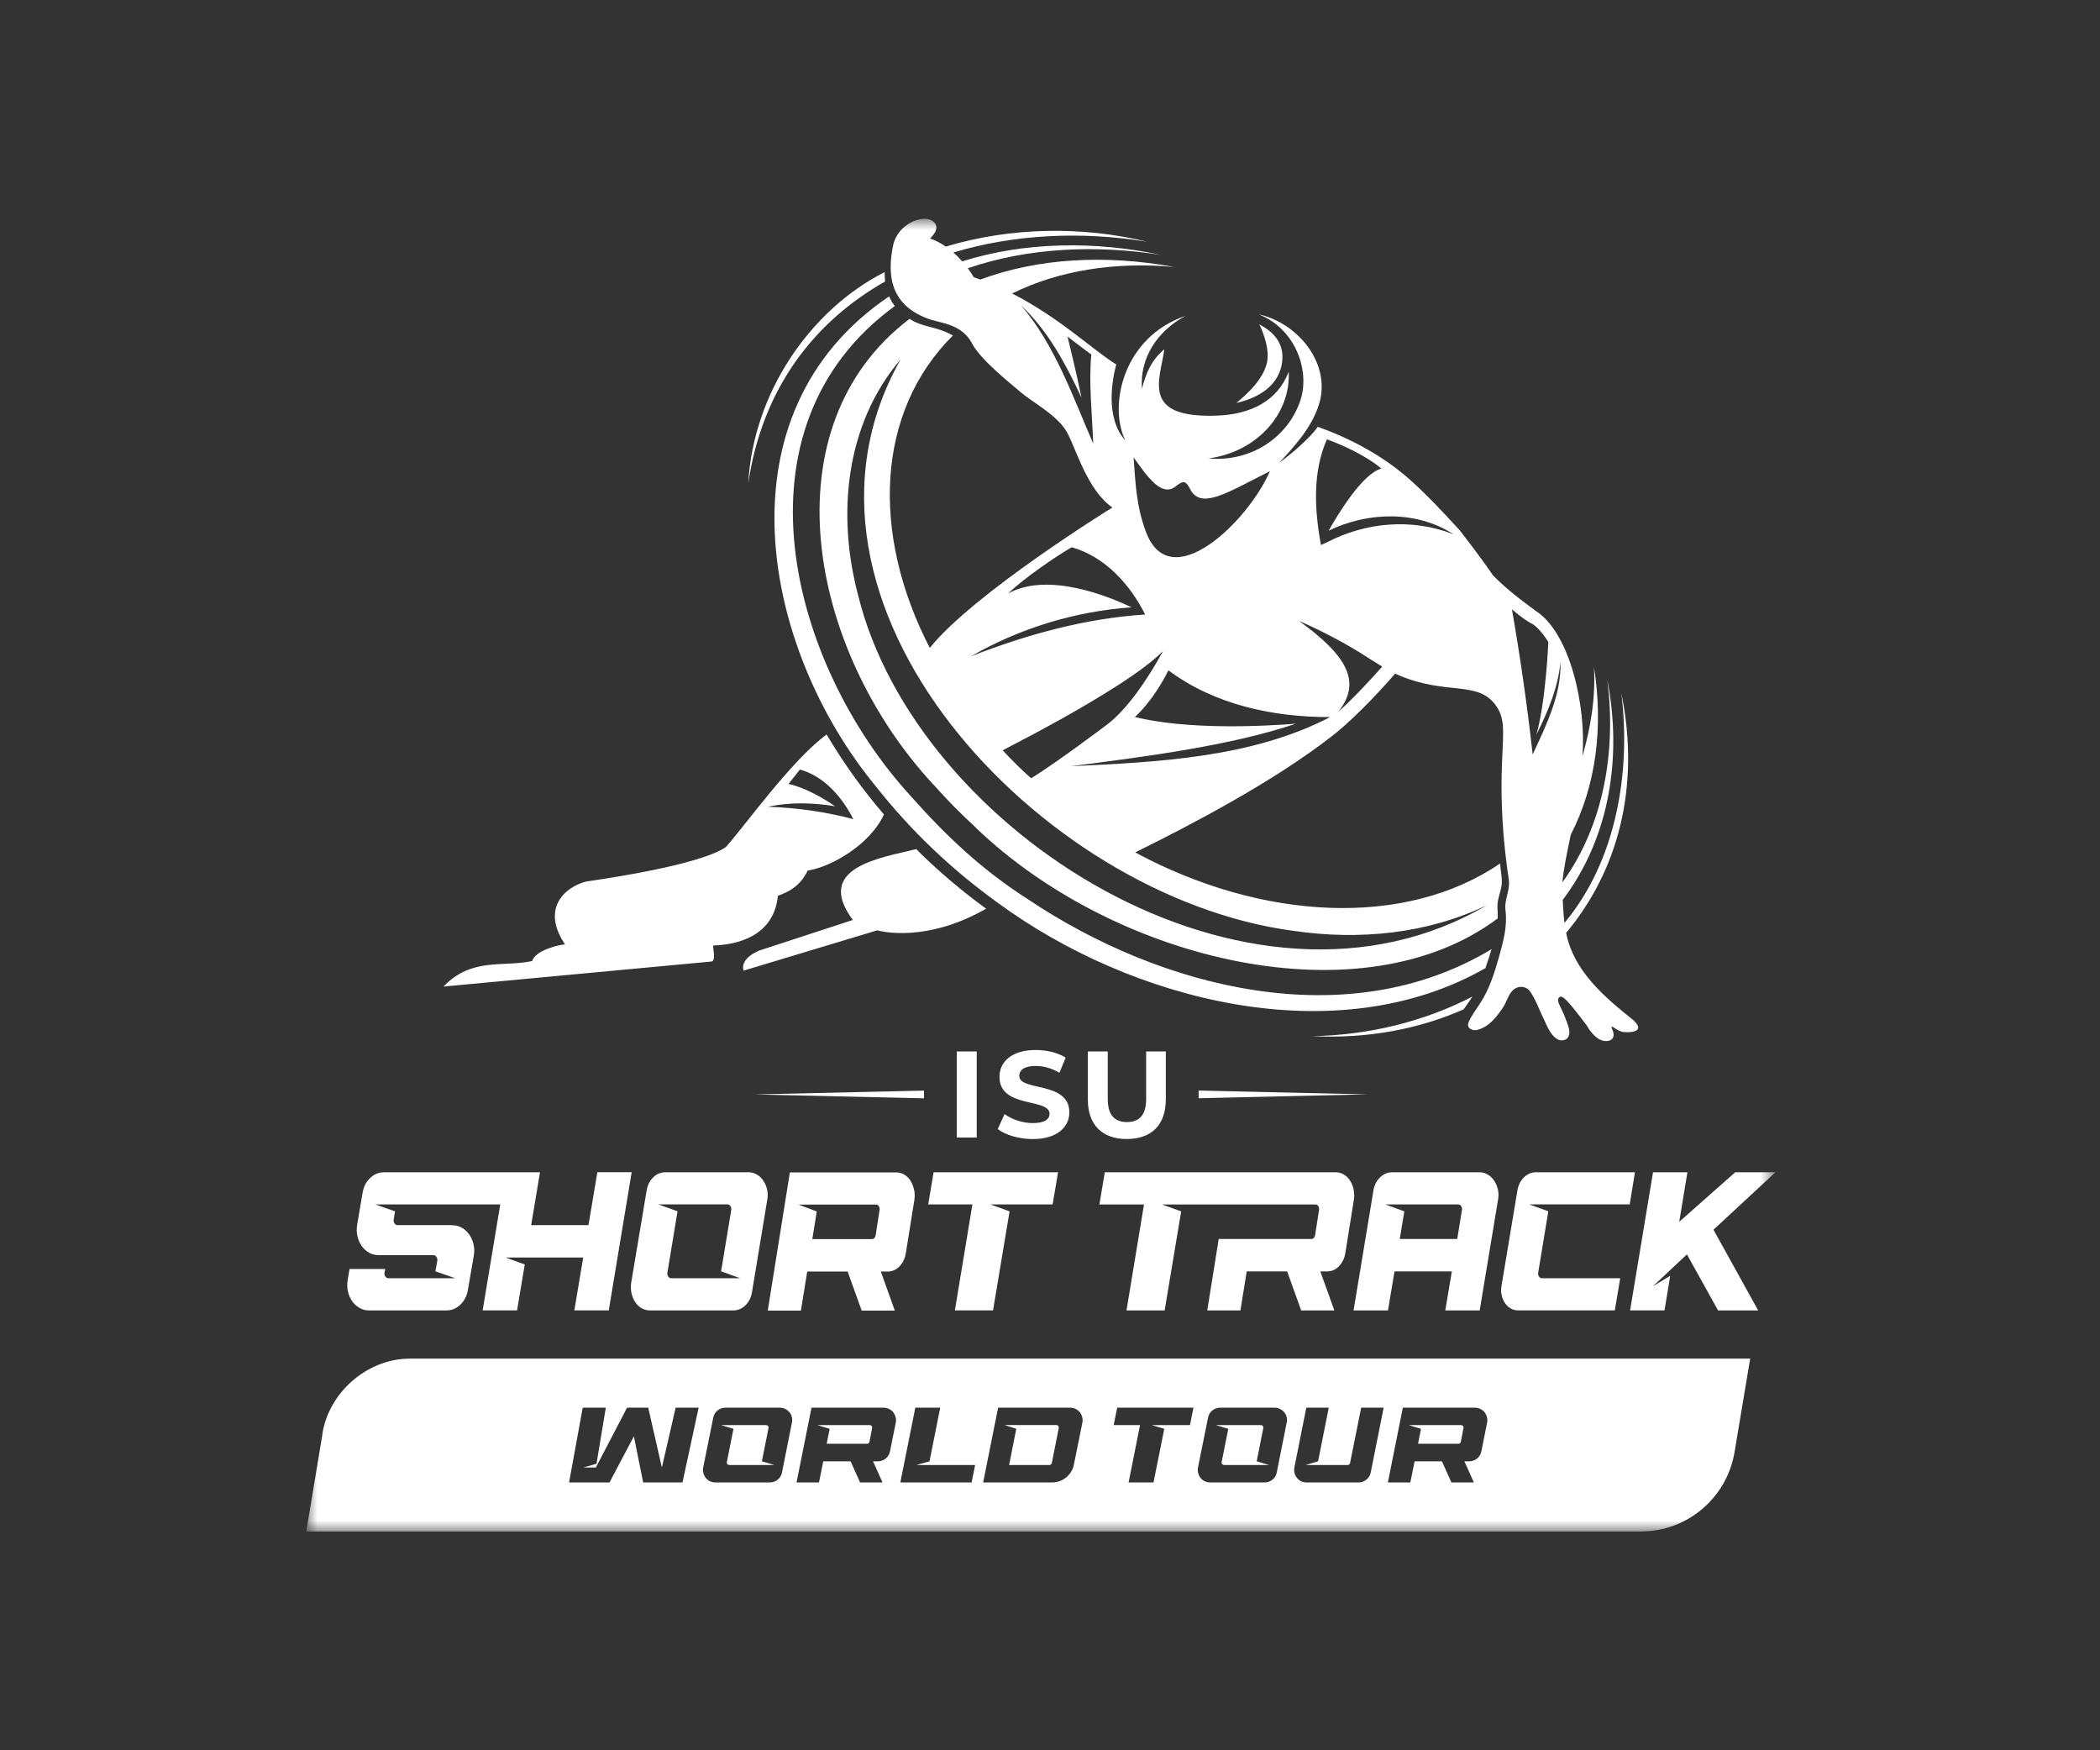 <svg width="96" height="80" viewBox="0 0 96 80" fill="none" xmlns="http://www.w3.org/2000/svg">
<rect x="0" y="0" width="96" height="80" fill="#333333" stroke="none"/>
<mask id="mask0_2834_2474" style="mask-type:luminance" maskUnits="userSpaceOnUse" x="14" y="10" width="68" height="60">
<path d="M81.16 10H14V70H81.16V10Z" fill="white"/>
</mask>
<g mask="url(#mask0_2834_2474)">
<path d="M48.378 65.177C48.4 65.205 48.406 65.237 48.401 65.272L48.083 66.869C48.077 66.895 48.063 66.916 48.042 66.935C48.021 66.953 47.997 66.961 47.972 66.961H46.131L46.458 65.305L45.926 65.135H48.294C48.329 65.135 48.358 65.148 48.38 65.176H48.378V65.177ZM39.763 65.136H37.361L37.928 65.307L37.791 65.99H39.636C39.663 65.99 39.687 65.982 39.706 65.966C39.726 65.95 39.741 65.929 39.747 65.902L39.869 65.272C39.876 65.237 39.869 65.205 39.847 65.177C39.825 65.149 39.796 65.136 39.761 65.136H39.763ZM35.131 65.272C35.137 65.237 35.131 65.205 35.107 65.177C35.083 65.149 35.055 65.136 35.02 65.136H32.959L33.531 65.307L33.227 66.825C33.221 66.861 33.227 66.892 33.251 66.92C33.275 66.948 33.303 66.961 33.34 66.961H35.395L34.829 66.791L35.132 65.272H35.131ZM57.751 65.272C57.757 65.237 57.749 65.205 57.727 65.177C57.704 65.149 57.675 65.136 57.639 65.136H55.579L56.15 65.307L55.847 66.825C55.841 66.861 55.849 66.892 55.871 66.92C55.894 66.948 55.923 66.961 55.96 66.961H58.015L57.449 66.791L57.752 65.272H57.751ZM66.796 65.136H64.394L64.96 65.307L64.824 65.99H66.669C66.695 65.99 66.719 65.982 66.739 65.966C66.759 65.95 66.773 65.929 66.78 65.902L66.902 65.272C66.908 65.237 66.902 65.205 66.879 65.177C66.858 65.149 66.829 65.136 66.793 65.136H66.796ZM80.008 62.099L79.294 66.371C78.944 68.465 77.132 70 75.009 70H14L14.721 65.667C14.953 63.696 16.762 62.099 18.733 62.099H80.009H80.008ZM31.937 64.341H30.887L30.257 67.075L29.633 64.341H28.665L27.24 67.075H26.668L27.269 66.904L27.694 64.341H26.639L26.014 67.758H27.864L28.977 65.648L29.402 67.758H31.2L31.937 64.341ZM36.2 64.766C36.178 64.683 36.141 64.612 36.088 64.548C36.035 64.485 35.971 64.435 35.895 64.397C35.818 64.361 35.736 64.341 35.648 64.341H33.163C33.026 64.341 32.906 64.383 32.801 64.468C32.697 64.552 32.632 64.662 32.605 64.8L32.146 67.075C32.13 67.162 32.133 67.249 32.155 67.332C32.178 67.415 32.215 67.488 32.265 67.552C32.316 67.615 32.379 67.665 32.456 67.703C32.533 67.74 32.616 67.758 32.707 67.758H35.188C35.324 67.758 35.446 67.716 35.552 67.631C35.657 67.546 35.724 67.435 35.749 67.299L36.203 65.018C36.223 64.931 36.22 64.846 36.198 64.764H36.2V64.766ZM40.94 64.766C40.917 64.683 40.88 64.612 40.83 64.548C40.78 64.485 40.716 64.435 40.639 64.397C40.563 64.361 40.479 64.341 40.388 64.341H37.098L36.413 67.758H37.439L37.635 66.792H38.884L39.319 67.758H40.344L39.91 66.792H40.13C40.266 66.792 40.387 66.748 40.491 66.662C40.596 66.576 40.661 66.466 40.687 66.333L40.95 65.02C40.966 64.932 40.964 64.848 40.94 64.766ZM44.578 66.963H41.888L42.492 66.792L42.981 64.341H41.843L41.158 67.758H44.416L44.577 66.963H44.578ZM49.47 64.766C49.448 64.683 49.411 64.612 49.361 64.548C49.31 64.485 49.247 64.435 49.17 64.397C49.093 64.361 49.01 64.341 48.918 64.341H45.628L44.944 67.758H48.093C48.216 67.758 48.333 67.738 48.444 67.697C48.556 67.656 48.654 67.599 48.742 67.526C48.83 67.454 48.905 67.366 48.967 67.266C49.03 67.165 49.072 67.054 49.094 66.933L49.481 65.02C49.497 64.932 49.494 64.848 49.47 64.766ZM54.558 64.341H51.072L50.91 65.136H52.116L51.593 67.758H52.732L53.224 65.307L52.654 65.136H54.397L54.558 64.341ZM58.819 64.766C58.796 64.683 58.759 64.612 58.706 64.548C58.653 64.485 58.59 64.435 58.513 64.397C58.436 64.361 58.354 64.341 58.267 64.341H55.781C55.645 64.341 55.524 64.383 55.42 64.468C55.315 64.552 55.25 64.662 55.224 64.8L54.765 67.075C54.749 67.162 54.751 67.249 54.774 67.332C54.796 67.415 54.833 67.488 54.884 67.552C54.934 67.615 54.998 67.665 55.074 67.703C55.151 67.74 55.234 67.758 55.326 67.758H57.806C57.943 67.758 58.064 67.716 58.17 67.631C58.276 67.546 58.342 67.435 58.367 67.299L58.821 65.018C58.841 64.931 58.839 64.846 58.816 64.764H58.819V64.766ZM63.251 64.341H62.225L61.717 66.87C61.711 66.896 61.697 66.918 61.676 66.936C61.655 66.955 61.631 66.963 61.606 66.963H59.683L60.255 66.792L60.743 64.341H59.717L59.171 67.075C59.155 67.162 59.157 67.249 59.18 67.332C59.203 67.415 59.24 67.488 59.29 67.552C59.34 67.615 59.404 67.665 59.48 67.703C59.557 67.74 59.641 67.758 59.732 67.758H62.1C62.236 67.758 62.358 67.716 62.464 67.631C62.57 67.546 62.636 67.435 62.662 67.299L63.253 64.339L63.251 64.341ZM67.972 64.766C67.95 64.683 67.913 64.612 67.863 64.548C67.812 64.485 67.749 64.435 67.672 64.397C67.595 64.361 67.512 64.341 67.421 64.341H64.13L63.446 67.758H64.472L64.668 66.792H65.917L66.351 67.758H67.377L66.943 66.792H67.162C67.299 66.792 67.419 66.748 67.524 66.662C67.628 66.576 67.693 66.466 67.72 66.333L67.983 65.02C67.999 64.932 67.996 64.848 67.972 64.766ZM42.24 50.198V49.848L34.518 50.024L42.24 50.2V50.198ZM46.596 49.171C46.596 48.924 46.803 48.721 47.343 48.721C47.691 48.721 48.069 48.822 48.434 49.031L48.715 48.34C48.349 48.11 47.844 47.992 47.349 47.992C46.23 47.992 45.69 48.548 45.69 49.218C45.69 50.679 47.979 50.173 47.979 50.91C47.979 51.153 47.759 51.333 47.22 51.333C46.748 51.333 46.253 51.164 45.922 50.922L45.612 51.608C45.96 51.878 46.59 52.063 47.215 52.063C48.339 52.063 48.884 51.501 48.884 50.843C48.884 49.398 46.596 49.898 46.596 49.172V49.171ZM54.795 49.846V50.197L62.517 50.021L54.795 49.845V49.846ZM53.295 50.262V48.058H52.395V50.229C52.395 50.977 52.075 51.286 51.518 51.286C50.961 51.286 50.64 50.977 50.64 50.229V48.058H49.73V50.262C49.73 51.42 50.393 52.061 51.511 52.061C52.63 52.061 53.293 51.42 53.293 50.262H53.295ZM44.65 48.058H43.739V51.993H44.65V48.058ZM27.307 53.58L26.902 55.997H24.282L24.686 53.58H17.555C17.317 53.58 17.106 53.667 16.922 53.842C16.738 54.017 16.623 54.239 16.577 54.509L16.328 55.98C16.298 56.161 16.3 56.334 16.34 56.502C16.378 56.67 16.442 56.819 16.531 56.944C16.618 57.07 16.729 57.173 16.864 57.252C16.999 57.33 17.143 57.369 17.298 57.369H19.812C19.869 57.369 19.915 57.395 19.952 57.446C19.988 57.498 20.001 57.556 19.991 57.622L19.904 58.109L20.812 58.424H17.756C17.699 58.424 17.653 58.399 17.616 58.347C17.58 58.297 17.567 58.238 17.578 58.172L17.608 58.001H15.979L15.894 58.506C15.864 58.686 15.866 58.861 15.906 59.029C15.944 59.197 16.008 59.344 16.096 59.471C16.184 59.598 16.295 59.7 16.43 59.778C16.565 59.856 16.709 59.896 16.864 59.896H20.41C20.648 59.896 20.859 59.809 21.043 59.634C21.227 59.459 21.342 59.237 21.388 58.967L21.66 57.388C21.69 57.213 21.687 57.046 21.651 56.888C21.616 56.729 21.556 56.586 21.473 56.459C21.39 56.332 21.288 56.228 21.167 56.148C21.045 56.067 20.91 56.021 20.759 56.007L20.613 55.998H18.176C18.119 55.998 18.073 55.973 18.036 55.921C18 55.87 17.987 55.812 17.997 55.745L18.059 55.367L17.159 55.05H22.869L22.064 59.895H23.637L23.989 57.793L23.113 57.477H26.661L26.256 59.893H27.829L28.877 53.579H27.305H27.307V53.58ZM34.897 53.964C34.817 53.846 34.718 53.753 34.601 53.685C34.483 53.616 34.358 53.581 34.223 53.581H30.412C30.203 53.581 30.018 53.659 29.858 53.816C29.698 53.972 29.598 54.177 29.558 54.43L28.854 58.633C28.829 58.796 28.835 58.954 28.869 59.107C28.903 59.261 28.96 59.396 29.037 59.514C29.114 59.631 29.212 59.724 29.33 59.793C29.447 59.862 29.576 59.896 29.715 59.896H33.519C33.728 59.896 33.914 59.818 34.076 59.662C34.239 59.506 34.339 59.3 34.379 59.049L35.075 54.836C35.106 54.673 35.103 54.517 35.067 54.367C35.033 54.218 34.975 54.083 34.895 53.967V53.964H34.897ZM30.681 58.424C30.625 58.424 30.58 58.399 30.546 58.347C30.512 58.297 30.498 58.238 30.509 58.172L30.973 55.365L30.097 55.049H33.257C33.311 55.049 33.356 55.074 33.392 55.126C33.426 55.178 33.439 55.236 33.429 55.302L32.964 58.108L33.832 58.423H30.681V58.424ZM68.303 53.964C68.225 53.846 68.129 53.753 68.011 53.685C67.893 53.616 67.765 53.581 67.626 53.581H63.643C63.434 53.581 63.247 53.659 63.086 53.816C62.923 53.972 62.822 54.177 62.783 54.43L61.877 59.896H63.45L63.749 58.111H66.37L66.07 59.896H67.643L68.482 54.835C68.513 54.672 68.51 54.516 68.474 54.366C68.44 54.217 68.383 54.082 68.306 53.965H68.303V53.964ZM66.833 55.303L66.616 56.63H63.989L64.198 55.367L63.329 55.05H66.661C66.715 55.05 66.76 55.076 66.796 55.127C66.83 55.179 66.844 55.237 66.833 55.303ZM74.741 53.58H70.219C70.009 53.58 69.824 53.658 69.664 53.814C69.504 53.971 69.405 54.176 69.365 54.428L68.638 58.786C68.613 58.93 68.616 59.069 68.646 59.2C68.677 59.332 68.726 59.451 68.796 59.556C68.866 59.662 68.953 59.744 69.058 59.803C69.162 59.864 69.275 59.893 69.395 59.893H73.82L74.067 58.423H70.489C70.433 58.423 70.388 58.398 70.354 58.346C70.319 58.296 70.306 58.236 70.317 58.17L70.781 55.364L69.905 55.048H74.502L74.741 53.577V53.58ZM41.626 53.971C41.551 53.853 41.457 53.76 41.344 53.691C41.23 53.622 41.107 53.588 40.972 53.588H36.108L35.098 59.903H36.613L36.902 58.117H38.749L39.391 59.903H40.907L40.265 58.117H40.589C40.792 58.117 40.969 58.038 41.123 57.878C41.276 57.719 41.373 57.515 41.411 57.269L41.8 54.843C41.824 54.68 41.82 54.524 41.786 54.374C41.753 54.225 41.698 54.09 41.623 53.973L41.626 53.971ZM40.208 55.31L40.028 56.473C40.019 56.522 39.998 56.561 39.967 56.591C39.935 56.622 39.901 56.636 39.862 56.636H37.135L37.337 55.373L36.501 55.057H40.05C40.103 55.057 40.146 55.082 40.176 55.134C40.208 55.185 40.219 55.244 40.209 55.31H40.208ZM81.16 53.58H79.326L76.765 55.845L77.139 53.58H75.567L74.519 59.895H76.091L76.353 58.316L75.567 58.786L77.117 57.334L78.54 59.896H80.374L78.331 56.207L81.16 53.583V53.58ZM61.88 54.365C61.847 54.215 61.793 54.08 61.717 53.964C61.643 53.846 61.549 53.753 61.435 53.685C61.322 53.616 61.198 53.581 61.063 53.581H50.505L50.258 55.052H52.297L51.497 59.896H53.241L53.997 55.368L53.121 55.052H60.14C60.193 55.052 60.235 55.077 60.265 55.129C60.297 55.18 60.308 55.239 60.298 55.305L60.118 56.468C60.109 56.517 60.088 56.555 60.057 56.586C60.026 56.616 59.991 56.631 59.953 56.631H55.712L55.189 59.896H56.705L56.993 58.111H58.841L59.483 59.896H60.999L60.357 58.111H60.681C60.883 58.111 61.061 58.031 61.214 57.871C61.368 57.712 61.465 57.508 61.503 57.262L61.892 54.836C61.916 54.673 61.912 54.517 61.877 54.367L61.88 54.365ZM42.43 55.05H44.453L43.652 59.895H45.396L46.152 55.367L45.276 55.05H48.12L48.368 53.58H42.679L42.432 55.05H42.43ZM58.625 16.393C58.673 15.387 57.803 14.957 57.568 14.826C57.568 14.826 58.072 15.792 57.923 16.555C57.732 17.517 56.51 18.418 56.51 18.418C57.81 18.132 58.578 17.404 58.625 16.393ZM32.485 43.952L20.271 45.093C21.573 43.743 22.975 44.218 24.329 43.926C24.472 43.418 25.642 43.16 25.829 43.166C24.73 41.533 25.805 40.555 26.782 40.295C31.753 39.569 32.893 38.924 33.186 38.711C34.068 37.726 36.168 34.766 37.787 33.572C37.815 33.622 37.845 33.672 37.876 33.721C38.613 34.947 39.465 36.134 40.408 37.225C39.795 38.589 38.006 39.628 36.924 39.791C36.562 40.55 35.979 40.79 35.561 40.943C35.378 42.781 33.728 43.183 32.605 43.215C32.576 43.359 32.768 43.962 32.484 43.954H32.485V43.952ZM38.175 36.851C37.164 36.686 36.111 36.656 35.106 36.875C36.423 36.918 37.737 37.104 39.01 37.44C38.495 36.438 37.685 35.483 36.568 35.172L36.045 35.832C36.825 35.999 37.665 36.503 38.176 36.851H38.175ZM40.83 11.213C41.033 10.235 42.172 9.784 42.629 10.1C43.085 10.413 42.515 10.899 42.515 10.899C42.789 10.993 43.038 11.13 43.26 11.288C43.252 11.283 43.246 11.276 43.238 11.271C46.183 10.381 49.46 10.325 52.442 11.049C49.431 10.557 46.345 10.708 43.582 11.541C43.579 11.538 43.575 11.536 43.572 11.533C43.729 11.669 43.868 11.811 43.985 11.946C46.864 11.039 50.096 11.015 53.065 11.651C50.135 11.186 47.008 11.309 44.242 12.262C44.24 12.258 44.236 12.254 44.233 12.25C44.416 12.494 44.514 12.67 44.514 12.67C44.615 12.703 44.715 12.74 44.815 12.777C47.452 11.798 50.521 11.626 53.669 12.2C50.984 11.96 48.423 12.351 46.27 13.414C48.475 14.545 49.935 15.981 51.029 16.658C50.859 17.29 50.496 19.067 51.441 20.131C50.661 18.525 51.352 15.402 54.19 14.441C52.894 15.137 52.091 16.382 52.205 17.77C52.374 17.081 52.643 16.441 53.227 15.966C53.029 17.37 52.144 19.113 55.604 18.998C57.183 18.945 58.4 18.329 58.913 16.99C59.007 18.953 57.425 20.663 55.245 20.954C57.207 21.134 58.911 19.961 59.455 18.271C59.88 16.95 59.245 15.048 57.545 14.367C59.261 14.751 60.764 16.475 60.351 18.288C60.072 19.411 59.246 20.329 58.473 21.157C58.473 21.157 59.686 20.282 60.244 19.507C61.711 20.034 63.159 20.797 64.363 21.845C65.21 22.585 65.982 23.425 66.738 24.247C66.738 24.247 67.734 25.526 68.243 26.289C68.843 26.907 69.524 27.421 70.217 27.929C71.788 28.948 72.52 32.329 72.34 34.562C72.712 33.27 72.948 31.916 72.867 30.48C73.304 33.243 72.964 35.898 71.807 38.153C71.632 38.997 71.472 39.738 71.424 40.33C73.344 37.673 73.881 34.288 73.48 31.09C74.146 34.539 73.625 38.228 71.438 41.136C71.457 41.485 71.476 41.835 71.52 42.18C73.873 39.373 74.569 35.317 74.12 31.691C75.007 36.016 73.931 39.847 71.596 42.639C71.935 44.384 73.349 45.572 74.664 46.627C75.223 47.139 74.613 47.207 74.203 47.171C74.078 47.161 73.878 47.039 73.731 46.937C73.697 46.913 73.653 46.952 73.673 46.989C73.821 47.26 73.819 47.551 73.455 47.583C72.937 47.627 72.54 46.876 72.54 46.876C71.672 45.722 71.412 45.448 71.275 45.587C71.165 45.697 71.255 45.853 71.312 45.984C71.395 46.172 71.483 46.318 71.551 46.512C71.647 46.794 71.9 47.267 71.599 47.501C71.076 47.76 70.745 46.97 70.585 46.599C70.358 46.154 70.2 45.639 69.893 45.247C69.704 45.064 69.398 45.063 69.197 45.227C68.982 45.402 68.895 45.729 68.763 45.964C68.465 46.429 68.051 46.986 67.472 47.084C67.246 47.099 67.041 46.975 67.136 46.728C67.256 46.417 67.489 46.142 67.663 45.858C68.09 45.209 68.321 44.462 68.531 43.719C68.72 43.025 68.915 42.344 68.823 41.616C68.775 41.23 68.916 40.941 68.97 40.572C68.986 40.467 68.986 40.36 68.98 40.252C68.667 38.203 68.624 36.566 68.646 35.444C68.682 33.614 68.88 32.928 68.376 32.235C67.546 31.095 66.16 31.785 63.996 30.885C63.922 30.856 63.852 30.82 63.782 30.787C63.307 31.332 62.121 32.649 61.063 33.507C61.066 33.507 61.069 33.503 61.071 33.502C61.058 33.512 61.042 33.524 61.029 33.535C60.972 33.581 60.915 33.627 60.858 33.67H60.857C58.202 35.738 54.451 37.7 51.894 38.961C57.707 42.091 64.258 42.417 68.576 39.467C68.594 39.802 68.695 40.168 68.637 40.512C68.572 40.88 68.422 41.165 68.458 41.553C68.472 41.697 68.472 41.839 68.466 41.979C62.268 46.619 51.012 43.967 44.615 37.839C44.615 37.839 44.608 37.832 44.603 37.828L44.609 37.824C43.931 37.209 43.272 36.538 42.678 35.867H42.674C36.899 29.638 35.092 19.495 41.581 14.573C42.215 14.99 42.81 14.9 43.559 15.337C40.05 18.824 39.803 24.383 42.504 29.614C44.519 27.105 50.843 23.201 50.851 23.198C49.694 22.384 49.202 20.525 48.774 19.754C48.345 18.982 47.167 18.361 46.696 17.955C46.225 17.547 44.79 16.434 44.405 15.641C43.951 14.842 43.08 14.774 42.522 14.602C40.676 13.97 40.55 12.563 40.829 11.209V11.211L40.83 11.213ZM69.117 27.85C69.497 30.022 69.822 32.294 70.065 34.485C70.683 33.151 71.381 31.752 71.337 30.241C71.231 31.422 70.763 32.525 70.238 33.573C70.671 32.03 70.781 29.343 70.781 29.343C70.781 29.343 70.379 28.682 70.015 28.5C69.651 28.317 69.119 27.85 69.119 27.85H69.117ZM41.173 16.425C38.612 19.428 38.268 23.584 39.223 27.184C41.856 37.99 57.143 47.742 67.976 41.371C65.255 42.683 62.137 42.986 59.144 42.548C47.541 41.026 34.882 27.541 41.173 16.425ZM47.139 35.573C48.331 34.837 50.58 33.14 50.58 33.14C51.09 32.764 51.596 32.171 51.997 31.622C52.684 30.681 53.164 29.76 53.164 29.76C52.718 30.214 51.988 30.751 51.101 31.323C49.518 32.342 47.672 33.345 45.836 34.296C46.246 34.732 46.683 35.175 47.139 35.574V35.573ZM60.386 24.909L60.651 24.792C62.436 23.863 64.539 23.677 66.445 24.419C64.75 23.323 62.519 23.389 60.736 24.258C61.173 23.485 62.289 21.644 63.151 21.416C63.151 21.416 62.368 20.71 60.66 20.079C59.991 21.585 60.095 23.321 60.386 24.909ZM59.391 28.385C61.54 29.944 62.29 31.155 61.167 32.55C61.961 31.827 62.764 30.947 63.188 30.468C63 30.355 62.815 30.238 62.621 30.117C61.631 29.463 60.469 28.854 59.391 28.383V28.385ZM53.414 30.639C52.694 32.081 51.88 32.772 51.88 32.772C54.333 33.374 57.763 33.193 59.241 33.078C56.291 34.08 52.27 34.601 48.95 35.021C52.942 34.833 57.222 34.636 60.807 32.775C58.19 32.784 55.506 32.203 53.414 30.639ZM51.821 20.902C51.911 22.152 51.951 23.141 52.385 24.308C53.495 27.285 57.045 23.853 58.052 21.539C56.153 22.482 54.916 23.322 54.416 22.372C54.19 21.94 54.091 21.961 53.74 22.234C53.121 22.717 52.5 21.87 51.821 20.904V20.902ZM48.995 25.012C48.291 25.417 46.826 26.413 46.086 27.126C47.932 26.104 50.775 27.301 51.728 27.759C49.15 27.94 46.615 28.713 44.379 30.003C46.926 29.004 49.613 28.264 52.349 28.087C51.656 26.706 50.516 25.445 48.995 25.013V25.012ZM49.441 18.178C48.732 16.658 47.916 15.125 46.683 13.963C48.224 15.768 49.043 18.122 49.975 20.275C49.931 18.942 49.763 17.531 49.889 16.204C49.889 16.204 48.995 15.543 48.801 15.383C48.801 15.383 49.228 17.117 49.44 18.178H49.441ZM40.463 12.866C40.446 12.724 40.44 12.581 40.441 12.436C36.985 14.197 34.431 18.012 34.207 22.088C34.85 17.729 37.24 14.69 40.463 12.866ZM40.044 35.95C41.633 37.962 43.493 39.734 45.583 41.242C51.706 45.75 61.062 48.156 67.904 44.252C68.007 43.966 68.098 43.674 68.186 43.383C61.594 47.359 53.082 45.186 46.997 41.105C44.87 39.745 43.26 38.213 41.631 36.384C36.115 30.361 33.264 19.559 40.906 13.988C40.798 13.849 40.712 13.701 40.645 13.547C32.724 18.898 34.83 29.634 40.045 35.95H40.044ZM67.173 45.759C67.218 45.692 67.262 45.623 67.304 45.554C65.084 46.703 62.538 47.317 59.993 47.359C62.509 47.485 64.859 47.04 66.906 46.136C66.997 46.009 67.091 45.885 67.174 45.759H67.173ZM45.081 41.535C44.038 40.773 43.054 39.949 42.139 39.064H42.138C42.052 38.981 41.972 38.894 41.888 38.81C40.249 39.215 37.203 39.642 38.986 42.049L34.792 43.42C34.771 43.411 33.81 43.767 33.991 44.365L40.102 42.523C40.102 42.523 40.691 42.7 41.665 42.632C42.135 42.598 42.606 42.512 43.064 42.387C43.772 42.192 44.433 41.9 45.081 41.535Z" fill="white"/>
</g>
</svg>
